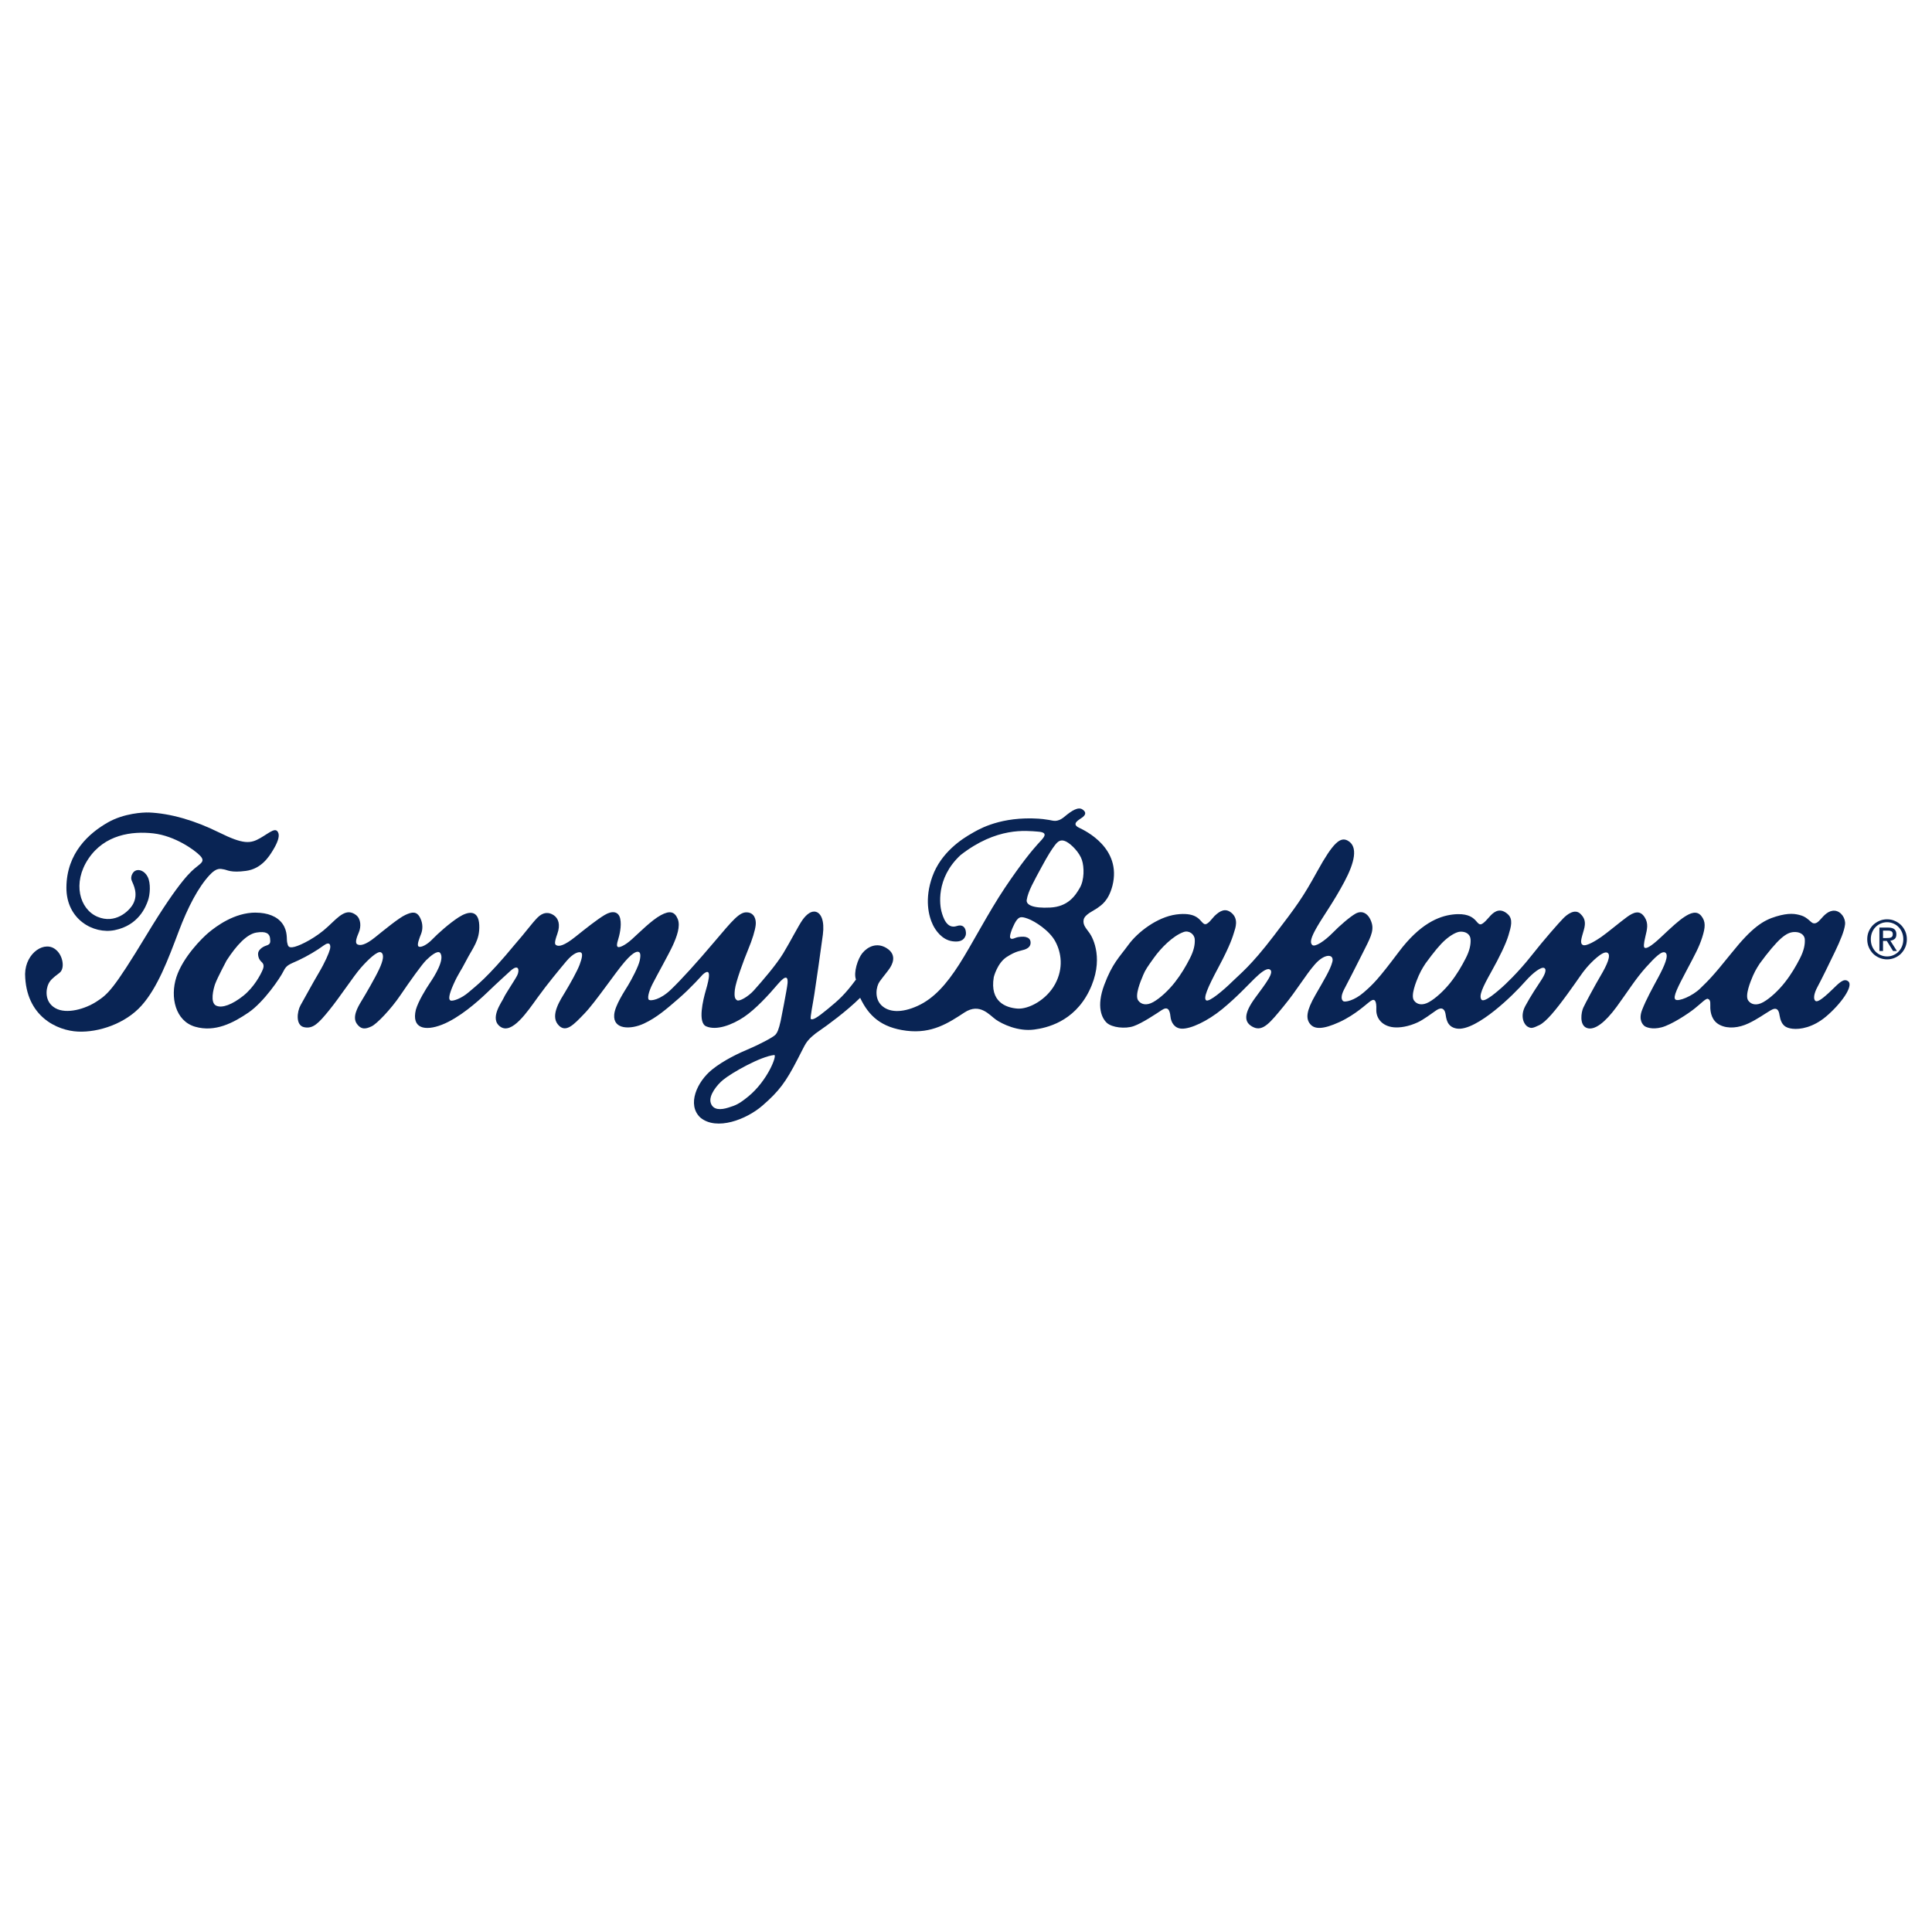 <?xml version="1.0" encoding="UTF-8"?>
<svg id="Layer_1" data-name="Layer 1" xmlns="http://www.w3.org/2000/svg" viewBox="0 0 800 800">
  <defs>
    <style>
      .cls-1 {
        fill: #092454;
      }
    </style>
  </defs>
  <path class="cls-1" d="M61.47,336.42c9.09,.36,19.13,3.28,29.23,8.28,10.1,5.01,13.01,4.68,17.1,2.31,4.11-2.37,6.59-4.91,7.53-1.84,.38,1.48-.46,3.84-2.28,6.84-1.67,2.77-4.84,7.75-11.18,8.6-6.34,.86-7.69-.38-9.15-.61-1.45-.24-2.95-.86-5.87,2.28-4.78,5.11-9.09,13.44-12.79,23.23-4.45,11.78-8.81,23.49-15.5,30.93-6.69,7.45-17.74,11.11-26.26,10.72-8.52-.38-21.68-6.17-21.91-23.87,.17-8.92,8.43-14.13,12.97-9.83,2.68,2.3,3.63,7.6,1.27,9.38-2.96,2.22-3.81,3.07-4.54,4.52-1.08,2.18-1.8,7.49,2.86,10.11,4.67,2.63,12.44,.26,17.04-2.75,4.61-3.02,6.79-4.62,20.77-27.72,14.1-23.3,18.85-26.55,20.4-27.85,1.99-1.7,3.91-2.51,1.7-4.82-2.21-2.31-10.35-8.2-19.32-9.24-8.97-1.03-20.26,.51-26.95,10.53-6.69,10-3.65,20.85,3.79,24,7.33,3.1,13.07-2.3,14.69-5.23,2.33-4.24,.13-8.12-.53-9.76-.63-1.41,.26-3.37,1.37-4.01,1.62-.94,4.01,.05,5.23,2.44,1.36,2.66,1.01,7.36,.12,9.87-.88,2.5-3.84,10.21-13.76,12.22-8.87,1.79-20.08-4.5-20-17.65,.08-14.36,9.42-22.54,17.17-26.95,6.72-3.83,14.74-4.19,16.79-4.11Z"/>
  <path class="cls-1" d="M106,377.91c4.72,.03,8.82,1.49,11.02,4.66,2.21,3.18,1.57,6.36,1.9,7.72,.33,1.37,.38,2.46,3.12,1.75,2.73-.72,8.94-3.86,13.66-8.28,4.72-4.42,7.72-7.91,11.75-4.85,2.08,1.62,2.08,4.91,1.16,7.1-.92,2.18-1.78,4.42-.61,5.04,1.16,.63,3.36,.25,7.22-2.86,3.88-3.12,9.92-8.1,12.62-9.33,2.7-1.25,4.77-1.75,6.24,1.42,1.11,2.3,.95,4.68,.31,6.35-.63,1.68-1.96,4.74-1.04,5.3,.92,.56,3.49-.68,5.69-3,2.21-2.3,6.98-6.59,10.96-9.15,3.98-2.55,8.15-3.12,8.45,3.24,.3,6.37-2.68,9.42-5.45,14.82-2.25,4.4-3.13,5.1-5.14,9.58-2.02,4.49-2.21,6.43-1.34,6.85,.86,.44,4.48-.72,7.65-3.49,3.05-2.67,7.31-5.52,19.13-19.83,4.2-4.78,6.85-8.53,9.22-10.94,2.43-2.48,4.79-2.36,6.75-1.05,1.96,1.31,2.88,3.9,1.51,7.73-1.36,3.78-1.02,4.34-.47,4.68,1.1,.68,3.31,.24,7.9-3.43,4.6-3.68,9.06-7.22,12.18-9.08,3.13-1.88,5.76-1.5,6.43,1.55,.67,3.04-.37,7.09-.92,8.84-.55,1.74-.55,2.55-.06,2.86,.48,.32,2.68-.34,5.87-3.23,3.2-2.89,8.02-7.78,11.88-9.9,3.87-2.12,5.82-1.42,7.05,1.56,1.22,2.98-.43,7.38-2.02,10.89-1.6,3.51-6.62,12.45-8.39,15.94-1.78,3.49-2.26,6.23-1.47,6.67,.8,.43,4.52,.05,9.01-4.23,4.48-4.29,10.88-11.38,18.05-19.85,7.49-8.83,10.41-12.44,13.55-12.17,2.99,.17,3.81,2.98,3.55,5.24-.25,2.24-1.37,5.93-3.15,10.21-1.78,4.27-5.12,13.32-5.48,16.56-.37,3.24,.14,3.86,.91,4.39,.9,.62,4.65-1.51,6.95-4.08,3.65-4.07,9.28-10.62,12.17-15.36,2.89-4.75,6.36-11.58,8.01-13.88,1.66-2.3,3.68-3.9,5.64-3.27,1.96,.62,3.51,3.56,2.76,9.4-.75,5.84-2.88,20.48-3.5,24.53-.61,4.05-1.9,10.15-1.47,10.42,.78,.49,2.42-.37,6.99-4.14,4.64-3.84,6.91-5.77,11.69-12.19-1.1-2.86,.73-8.62,2.65-10.96,2.26-2.75,6.02-4.48,9.92-2.13,4.96,2.98,2.07,7.35,1.42,8.38-.69,1.09-2.71,3.47-4.18,5.51-1.47,2.06-2.27,6.92,.73,9.85,3,2.93,8.29,3.32,15.07,.21,6.72-3.09,11.86-8.95,17.09-17.08,5.22-8.14,12.06-21.48,19.04-31.89,6.98-10.39,11.26-15.46,13.47-17.92,2.21-2.47,5.15-4.86,.18-5.23-4.95-.38-17.11-1.97-32.06,9.69-10.59,9.79-8.46,21.33-7.96,23.24,.7,2.68,2.27,7.51,6.35,6.17,3.86-1.29,4.07,2.94,3.69,3.9-.38,.97-1.18,3.01-5.52,2.39-4.35-.63-6.97-4.6-8.01-6.72-1.8-3.67-3.59-10.81-.23-20.12,3.6-10,12.35-15.6,16.27-17.81,2.08-1.17,10.22-6.47,24.91-6.22,4.43,.11,5.5,.43,7.05,.63,1.55,.18,3.31,1.3,6.43-1.31,3.13-2.63,5.76-4.24,7.53-2.99,1.78,1.23,1.08,2.33-.06,3.23-1.15,.91-4.95,2.62-1.4,4.31,2.75,1.3,17.69,8.52,13.83,23.97-1.65,6.35-4.65,8.12-6.24,9.28-1.6,1.15-5.27,2.62-5.7,4.85-.43,2.24,1.17,3.68,2.51,5.61,1.36,1.94,6.13,11.02-.24,23.91-6.38,12.89-17.82,15.3-22.77,15.95-6.66,.88-13.16-2.26-15.81-4.1-2.67-1.86-6.65-7.16-13.05-2.96-6.64,4.36-13.46,8.86-23.99,7.55-10.53-1.31-15.7-6.23-19.19-13.64-5.64,5.6-13.96,11.65-16.48,13.36-2.79,1.86-4.79,3.64-6.04,5.6-.57,.86-2.23,4.25-3.38,6.46-4.9,9.5-7.69,13.26-14.56,19.22-6.62,5.75-18.97,10.52-25.68,4.98-5.71-5.29-1.45-14.87,4.87-19.94,4.71-3.78,10.84-6.71,15.55-8.67,3.22-1.35,9.46-4.51,10.56-5.64,.86-.89,1.46-2.27,2.25-5.8,0,0,2.66-13.31,2.85-15.61,.18-2.3-.38-3.91-4,.35-3.8,4.48-9.24,10.41-14.07,13.65-4.84,3.23-11.31,5.71-15.62,3.86-3.59-1.54-1.32-10.91-.12-15.02,1.46-4.99,2.39-9.74-1.35-6.39,0,0-4.9,5.53-9.86,9.82-4.96,4.29-9.12,7.97-14.51,10.46-5.39,2.5-12.8,2.56-12.25-3.73,.3-3.8,4.35-9.81,5.75-12.14,1.41-2.32,4.35-7.84,4.84-10.34,.49-2.5,.12-3.18-.37-3.43-.49-.25-1.91-.56-5.88,4.05-3.98,4.6-12.07,16.64-16.6,21.35-4.53,4.71-7.9,8.47-11.08,4.55-3.19-3.93,1.16-10.3,3.06-13.46,1.89-3.13,5-8.63,5.99-11.33,.99-2.69,1.36-4.57,.49-4.99-.85-.4-3.12,.16-6.06,3.68-2.94,3.52-7.66,9.16-11.88,15.01-4.23,5.85-10.6,15.38-15.37,12.08-4.78-3.29,.67-10.34,1.35-11.95,.67-1.61,4.52-7.22,5.57-9.27,1.04-2.06,.76-5.07-2.74-1.96,0,0-5.91,5.36-9.73,9.06-3.83,3.68-11.48,10.46-18.64,13.26-7.16,2.8-12.67,1.5-10.84-6.16,.98-3.48,4.11-8.59,5.88-11.21,1.78-2.61,6.31-9.78,4.16-12.39-1.1-1.13-3.98,1.3-5.75,3.04-1.78,1.75-6.8,8.78-10.72,14.57-3.92,5.79-9.76,11.85-11.88,12.83-2.12,.98-4.16,1.69-6.12-1.06-1.96-2.73,.25-6.71,1.9-9.4,1.65-2.7,5.63-9.52,7.35-13.21,1.72-3.67,2.15-6.22,.73-6.97-1.41-.74-5.38,3.05-8.38,6.48-3,3.42-8.64,12.08-13.05,17.49-4.41,5.42-6.67,7.79-10.35,7.04-3.68-.75-2.94-6.54-1.54-9.04,1.41-2.48,5.02-9.15,7.6-13.5,2.58-4.36,4.17-8.1,4.6-9.72,.43-1.62,.05-3.55-2.63-1.56-2.69,1.99-6.8,4.43-10.41,6.11-3.61,1.69-4.9,1.81-6.19,4.49-1.29,2.68-8.08,12.75-14.46,17.12-6.37,4.35-13.9,8.27-22.11,5.9-8.2-2.36-10.47-12.26-7.78-20.55,2.7-8.28,10.66-16.24,13.48-18.55,2.82-2.31,10.47-8.24,19.48-8.16Zm-16.85,29.33c-.85,2.36-2.2,7.91,.31,9.15,2.51,1.24,6.8-.5,11.27-4.04,4.46-3.56,7.22-8.78,8.09-10.9,.85-2.11-.19-2.79-.74-3.36-.55-.56-1.17-1.48-1.22-3.05-.07-1.55,1.65-2.93,3.36-3.48,1.71-.56,1.84-1.18,1.6-3.11-.25-1.93-1.71-2.93-5.63-2.3-3.93,.62-8.21,5.16-12.37,11.58,0,0-3.8,7.16-4.66,9.53Zm205.15,49.45c.98,3.11,4.28,2.9,7.28,1.95,3-.93,4.39-1.45,8.21-4.56,8.02-6.53,12.05-17.07,10.83-17.23-5.79,.62-17.61,7.36-21.18,10.28-2.42,1.96-6.12,6.44-5.14,9.55Zm130.84-84.07c-.31,2.01,2.4,3.56,9.74,3.18,7.35-.38,10.36-4.86,12.25-8.16,1.91-3.3,1.85-8.59,.86-11.57-.97-2.99-4.29-6.48-6.55-7.61-2.27-1.12-3.5,0-4.71,1.63-1.23,1.62-2.74,3.93-5.46,8.97-3.18,5.91-5.55,9.96-6.13,13.57Zm-6.91,15.01c-.12,1.69,1.42,1.06,2.25,.72,1.33-.54,3.27-.57,4.14-.39,1.13,.26,2.13,.85,2.13,2.4s-1.11,2.37-2.58,2.87c-1.47,.5-3.43,.5-7.34,3.05-3.92,2.55-5.33,8.34-5.33,8.34-1.72,10.27,5.09,12.64,9.74,13.01,4.65,.37,12.1-3.57,15.67-10.17,3.54-6.59,2.56-12.99,.09-17.6-2.42-4.55-8.47-8.4-11.41-9.46-2.94-1.06-3.58-.73-4.83,.92-.62,.81-2.4,4.61-2.52,6.3Z"/>
  <path class="cls-1" d="M467.27,391.2c3.8-5.2,11.82-11.44,19.77-12.53,3.84-.51,6.19-.02,7.64,.65,2.21,1.02,2.82,2.63,3.91,3.25,1.36,.78,3.31-2.3,4.34-3.3,2.33-2.23,4.46-3.27,6.86-1.39,3.28,2.58,1.72,6.49,1.23,8.09-.49,1.59-1.5,5.26-6.38,14.38-4.8,8.96-6.41,13-5.18,13.87,1.23,.86,7.41-4.42,10.72-7.69,3.32-3.28,7.69-6.49,17.19-18.92,9.73-12.73,12.01-15.82,18.1-26.86,6.59-11.96,9.56-14.32,12.6-12.66,4.47,2.46,2.75,9.23-1.34,16.93-4.36,8.23-8.67,14.12-11.33,18.71-2.65,4.57-3.09,6.62-2.01,7.58,1.1,.97,5.02-1.59,8.29-4.9,3.25-3.33,7.41-6.84,9.59-8.07,2.98-1.68,5.64,.13,6.75,3.93,1,3.42-.91,6.68-3.69,12.24-3.14,6.32-6.37,12.5-7.79,15.23-1.41,2.74-1.13,4.28-.33,4.82,.81,.52,4.6-.25,8.47-3.61,3.89-3.37,5.95-5.38,14.55-16.82,8.74-11.63,16.49-14.74,22.22-15.44,5.8-.72,8,1.08,8.76,1.69,1.31,1.04,1.86,2.42,2.86,2.37,1.17-.05,3.13-2.56,4.12-3.62,1.97-2.08,4.25-3.13,7.09-.64,2.39,2.09,1.4,5.25,.36,8.76-1.04,3.52-3.76,9.14-7.22,15.31-3.45,6.15-5.16,9.79-3.98,11.36,1.17,1.59,7.35-4.11,8.34-4.93,.97-.82,6.8-6.22,12.29-13.2,5.48-6.97,11.41-13.63,13.16-15.44,1.75-1.83,4.87-4.1,7.1-2.03,2.02,1.89,2.36,3.75,1.51,6.73-.99,3.48-1.79,5.58-.38,6.26,1.42,.67,5.66-1.99,7.62-3.36,2.5-1.74,7.76-6.15,10.62-8.24,2.71-1.96,5.29-3.08,7.32,.1,1.66,2.59,1.02,4.99,.29,8.03-.72,3.03-.77,4.34-.29,4.61,.62,.37,2.28-.18,6.78-4.42,4.5-4.24,7.33-6.85,9.71-8.39,2.36-1.55,5.05-2.73,6.95-.38,1.91,2.37,1.7,4.74,.39,8.87-1.31,4.11-2.99,7.12-6.49,13.75-3.51,6.65-5.78,10.98-4.61,12,1.19,1.01,7.11-1.45,10.32-4.63,3.23-3.18,4.7-4.38,13.08-14.82,8.37-10.45,13-13.36,18.31-14.94,5.3-1.6,7.99-1.16,10.49-.38,2.49,.8,3.88,2.89,4.79,3.15,1.15,.32,2.02-.34,3.24-1.73,1.23-1.4,3.17-3.65,5.78-3.42,2.6,.24,4.5,3.15,4.24,5.66-.27,2.58-1.94,6.66-4.2,11.35-2.25,4.71-5.77,11.88-7.24,14.58-1.47,2.69-1.86,5.2-.71,5.83,.75,.39,2.57-.62,6.76-4.69,2.95-2.86,4.85-4.9,6.66-3.53,2.46,1.87-3.08,9.54-9.22,14.68-5.26,4.41-10.66,5.39-13.89,4.98-2.65-.34-4.6-1.24-5.31-5.66-.28-2.03-1.1-3.47-3.64-1.97-2.77,1.64-5.37,3.6-9.25,5.44-3.89,1.82-8.35,2.37-11.8,.64-3.44-1.72-3.86-5.28-3.96-6.94-.09-1.63,.38-3.46-1.04-3.89-.81-.24-2.79,1.92-5.53,4.09-2.75,2.18-9.47,6.6-13.54,7.7-4.07,1.1-6.67-.11-7.2-.57-.54-.46-2.6-2.37-.9-6.7,1.69-4.33,4.21-8.86,6.73-13.53,2.5-4.66,4.35-8.94,2.94-10.06-1.42-1.11-4.38,1.91-8.06,5.97-4.41,4.9-7.48,9.97-12.2,16.42-4.74,6.45-9.15,9.91-12.32,8.75-3.17-1.15-2.36-6.49-1.47-8.41,.9-1.94,4.77-9.16,7.24-13.34,2.47-4.18,4.52-8.58,2.69-9.43-1.9-.88-6.69,4.01-8.66,6.33-1.96,2.28-2.97,4.13-7.84,10.81-4.88,6.69-8.85,11.55-11.7,12.89-2.83,1.35-3.39,1.39-4.82,.58-1.42-.82-3.23-4.19-.95-8.48,2.28-4.27,5.02-8.31,6.49-10.54,1.47-2.21,2.6-4.62,1.37-5.24-1.23-.63-4.68,1.97-7.66,5.34-2.98,3.36-7.58,8.04-12.87,12.27-5.3,4.24-11.65,8.19-15.77,7.45-4.11-.72-4.26-4.32-4.59-6.15-.33-1.82-1.47-2.98-3.79-1.4-2.28,1.57-5.18,3.8-7.7,4.99-3.79,1.76-7.45,2.31-9.99,2.05-4.92-.51-7.3-3.9-7.16-7.36,.13-3.46-.58-4.75-2.33-3.54-1.75,1.19-6.23,5.65-12.95,8.74-6.72,3.07-10.27,3.07-12.12,.81-1.85-2.27-1.6-5.44,2.18-12.03,3.79-6.6,6.15-10.45,7.02-13.72,.84-3.27-3.08-3.7-7.25,1.06-3.9,4.46-7.34,10.53-12.88,17.27-5.55,6.75-8.57,10.58-12.5,8.76-4.11-1.91-4.2-5.57,.74-12.28,4.32-5.88,8.18-10.74,5.86-11.72-1.29-.55-3.85,1.54-6.16,3.8-2.32,2.25-7.39,7.75-13.45,12.71-6.06,4.96-13.01,8.2-16.72,8.07-2.94-.11-4.44-2.5-4.68-5.06-.3-3.01-1.28-4.18-3.6-2.64-2.32,1.54-8.05,5.39-11.6,6.64-3.55,1.26-9.04,.58-11.13-1.34-2.08-1.92-4.45-6.7-1.09-15.7,3.36-8.99,6.24-11.45,10.03-16.65Zm6.02,12.75c-1.09,2.55-3.43,8.22-2,10.3,1.17,1.68,3.42,2.27,6.25,.68,2.84-1.59,6.35-4.86,8.95-8.18,2.6-3.32,4.58-6.69,6.24-9.96,1.61-3.15,2.13-5.67,1.99-7.85-.15-2.16-2.4-3.77-4.55-3.03-4.45,1.55-9.45,6.63-12.31,10.64-2.75,3.84-3.51,4.86-4.59,7.4Zm114.18,0c-1.09,2.55-3.42,8.22-1.98,10.3,1.14,1.68,3.41,2.27,6.24,.68,2.84-1.59,6.34-4.86,8.96-8.18,2.6-3.32,4.57-6.69,6.24-9.96,1.62-3.15,2.13-5.67,2-7.85-.15-2.16-2.04-3.28-4.31-3.15-1.55,.1-3.88,1.42-6.1,3.35-2.21,1.91-4.84,5.14-8.25,9.81,0,0-1.7,2.46-2.79,5Zm138.41,.04c-1.1,2.56-3.42,8.23-1.98,10.3,1.14,1.66,3.41,2.27,6.24,.67,2.83-1.58,6.34-4.86,8.94-8.18,2.61-3.32,4.58-6.69,6.25-9.96,1.62-3.17,2.13-5.69,2-7.85-.15-2.16-2.29-3.18-4.55-3.03-1.55,.1-3.05,.67-5.26,2.6-2.21,1.93-5.45,5.78-8.85,10.44,0,0-1.7,2.46-2.79,5.01Z"/>
  <path class="cls-1" d="M773.83,385.65c.45-1,1.02-1.88,1.78-2.63,.74-.71,1.63-1.31,2.61-1.72,1-.43,2.06-.64,3.18-.64s2.17,.2,3.15,.64c1,.41,1.87,1.01,2.61,1.72,.74,.75,1.33,1.63,1.78,2.63,.43,1.01,.65,2.11,.65,3.25,0,1.21-.22,2.31-.65,3.34-.45,1.01-1.03,1.88-1.78,2.66-.74,.72-1.6,1.3-2.61,1.72-.98,.41-2.04,.64-3.15,.64s-2.18-.23-3.18-.64c-.98-.42-1.87-1-2.61-1.72-.76-.78-1.33-1.64-1.78-2.66-.44-1.02-.65-2.13-.65-3.34,0-1.14,.21-2.24,.65-3.25Zm1.34,6.11c.34,.85,.82,1.6,1.42,2.24,.61,.63,1.32,1.13,2.14,1.48,.83,.38,1.72,.56,2.68,.56s1.83-.18,2.65-.56c.82-.35,1.52-.85,2.12-1.48,.61-.64,1.08-1.39,1.43-2.24,.34-.87,.51-1.83,.51-2.86,0-.97-.16-1.9-.51-2.76-.35-.85-.82-1.61-1.43-2.22-.6-.65-1.3-1.14-2.12-1.49-.82-.36-1.7-.56-2.65-.56s-1.85,.19-2.68,.56c-.82,.36-1.53,.84-2.14,1.49-.61,.61-1.08,1.37-1.42,2.22-.34,.86-.51,1.79-.51,2.76,0,1.03,.17,1.99,.51,2.86Zm6.73-7.67c1.15,0,1.98,.24,2.53,.69,.54,.46,.82,1.14,.82,2.1,0,.88-.24,1.51-.71,1.91-.48,.4-1.09,.65-1.8,.72l2.73,4.28h-1.6l-2.58-4.17h-1.57v4.17h-1.5v-9.7h3.68Zm-.63,4.33c.32,0,.63-.02,.94-.04,.3-.03,.57-.1,.8-.19,.23-.11,.42-.25,.54-.47,.16-.23,.21-.54,.21-.91,0-.32-.06-.58-.18-.78-.12-.19-.27-.34-.48-.45-.2-.08-.43-.16-.67-.21-.25-.02-.51-.03-.77-.03h-1.94v3.09h1.55Z"/>
</svg>